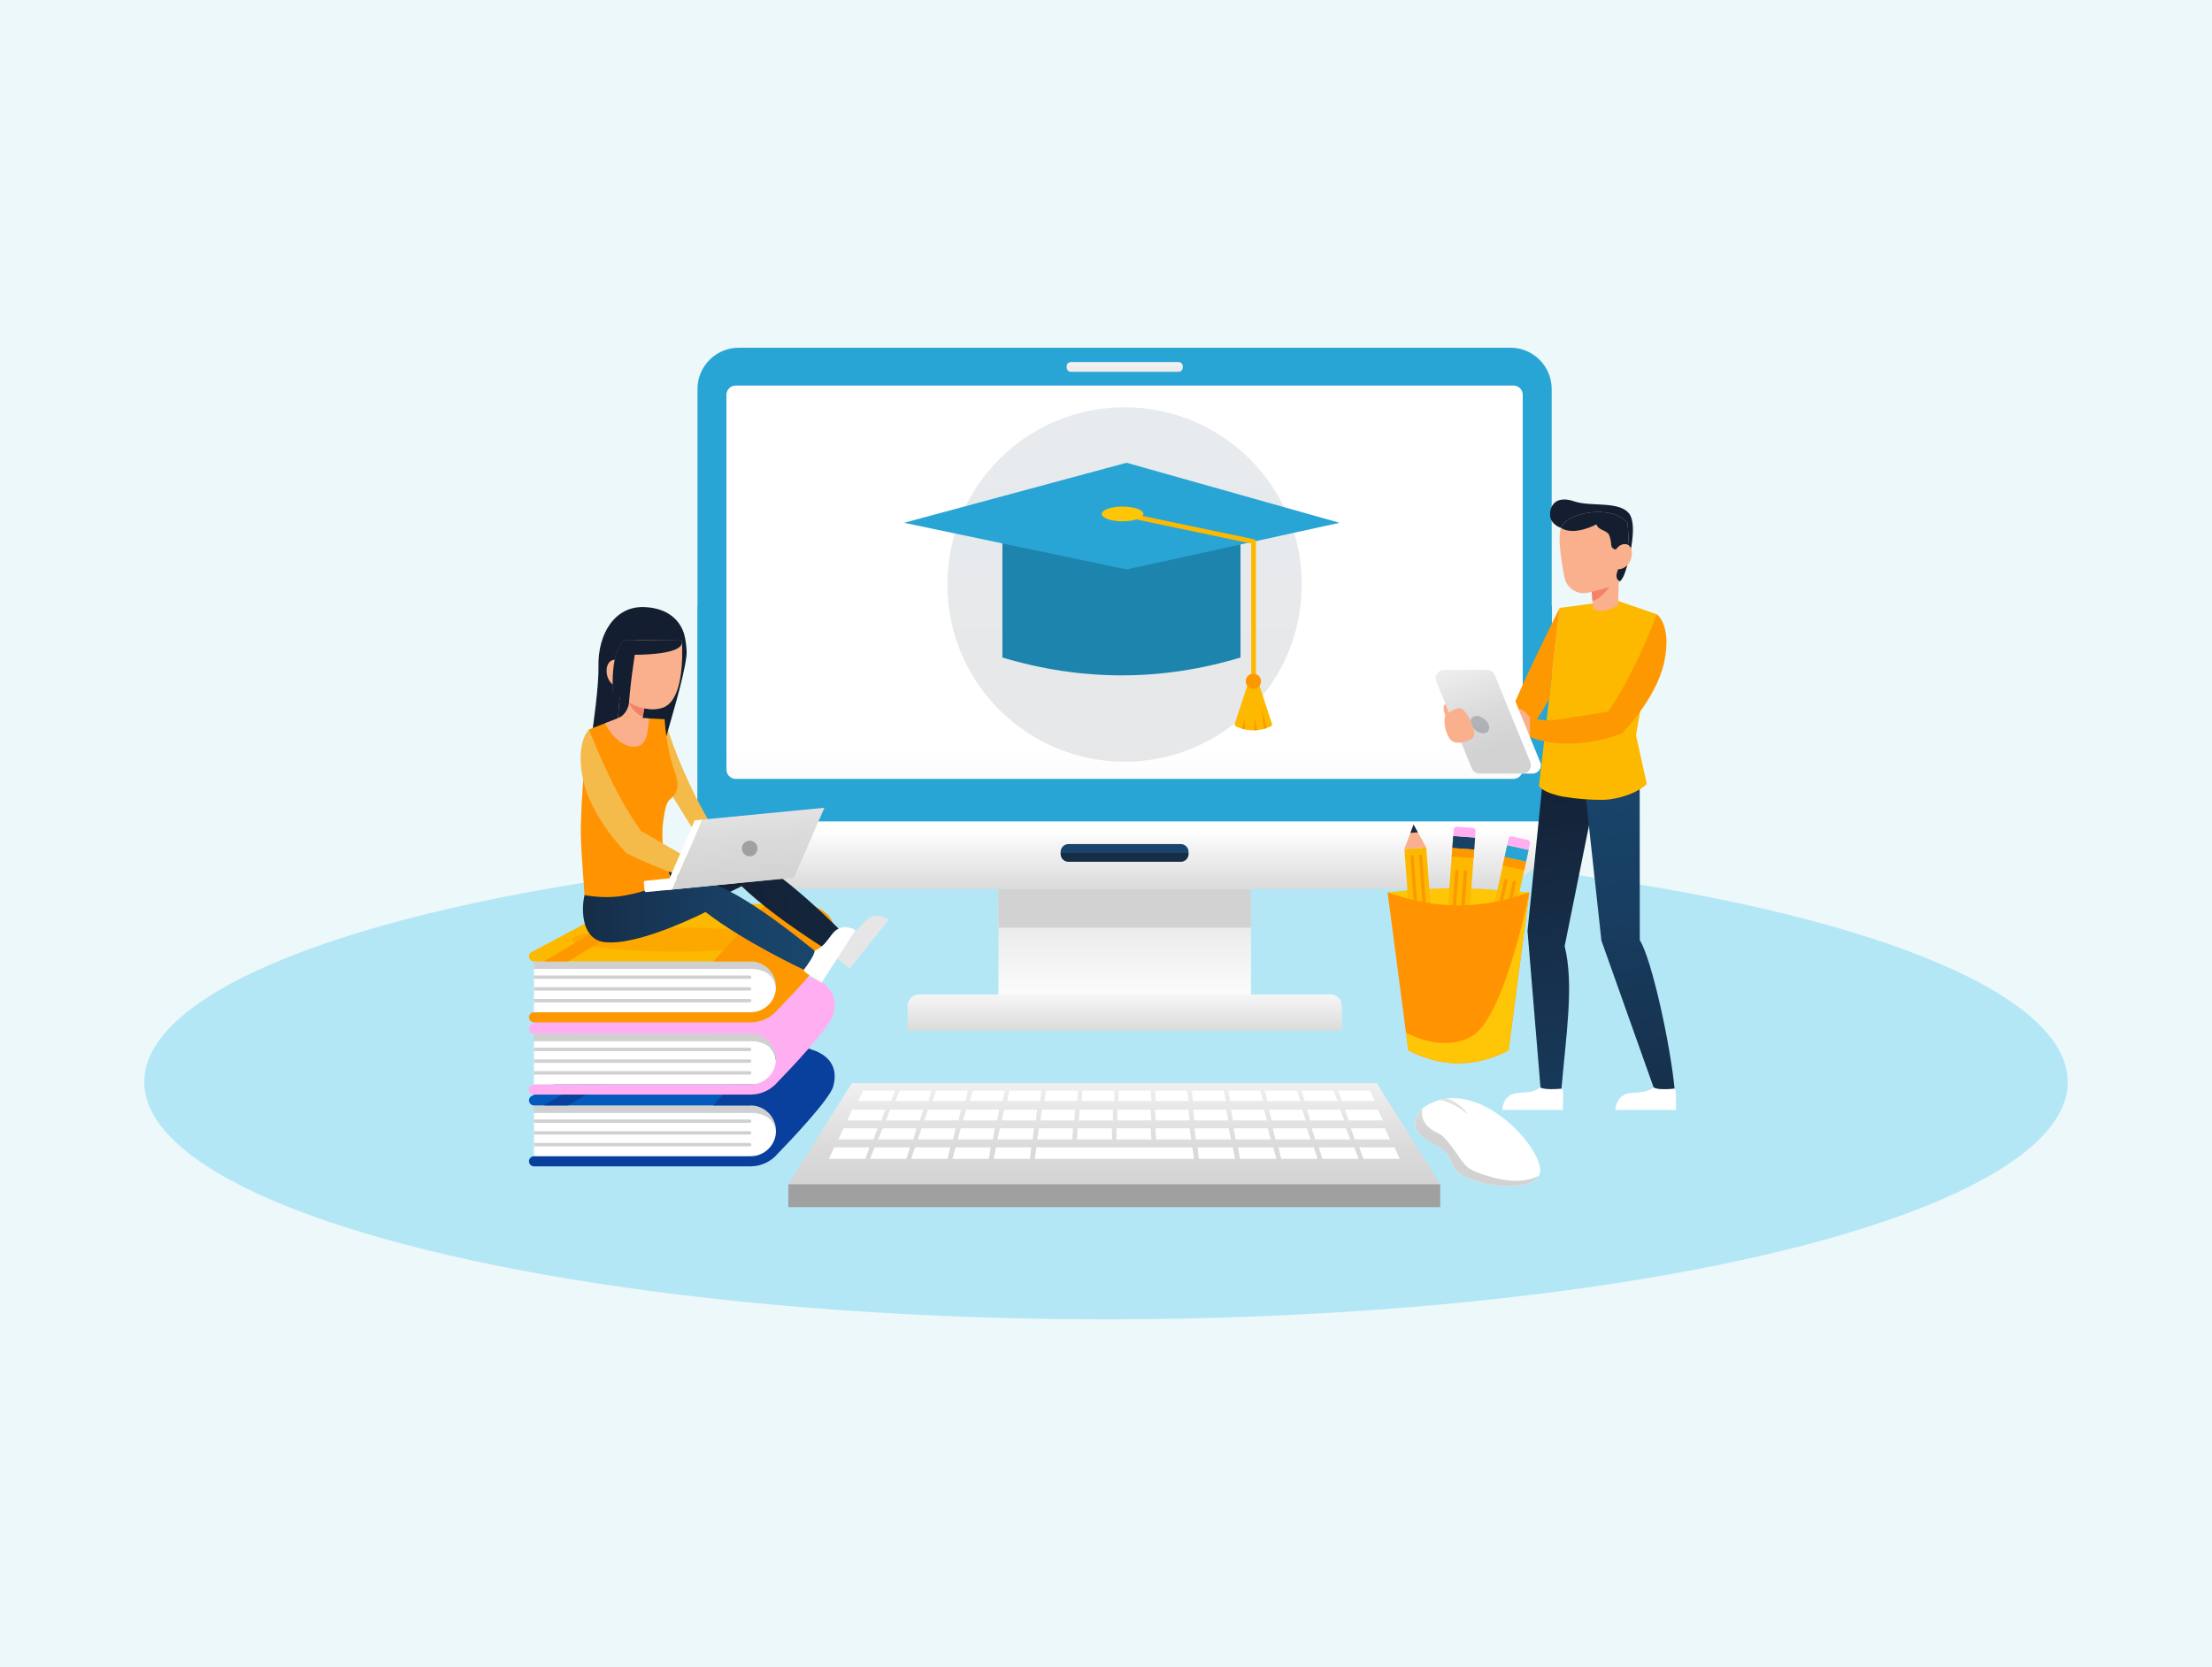 <svg width="276" height="208" viewBox="0 0 276 208" fill="none" xmlns="http://www.w3.org/2000/svg">
<g clip-path="url(#clip0_3206_27772)">
<rect width="276" height="208" fill="#EDF8FA"/>
<g filter="url(#filter0_f_3206_27772)">
<ellipse cx="138" cy="135" rx="120" ry="29.615" fill="#B4E7F6"/>
</g>
<path d="M193.611 48.541V102.502H87.028V48.541C87.028 45.692 89.337 43.385 92.184 43.385H188.455C191.303 43.385 193.611 45.692 193.611 48.541Z" fill="#29A5D5"/>
<path d="M147.056 46.392H133.617C133.326 46.392 133.09 46.156 133.09 45.864V45.705C133.09 45.414 133.326 45.177 133.617 45.177H147.056C147.347 45.177 147.583 45.413 147.583 45.705V45.864C147.583 46.156 147.347 46.392 147.056 46.392Z" fill="url(#paint0_linear_3206_27772)"/>
<path d="M193.628 75.606H87.045V102.502H193.628V75.606Z" fill="#29A5D5"/>
<path d="M189.998 49.268V96.021C189.998 96.662 189.479 97.183 188.836 97.183H91.802C91.559 97.183 91.334 97.108 91.148 96.98C90.843 96.77 90.642 96.42 90.642 96.021V49.268C90.642 48.627 91.161 48.107 91.802 48.107H188.836C189.241 48.107 189.598 48.312 189.805 48.626C189.928 48.81 189.998 49.03 189.998 49.268Z" fill="url(#paint1_linear_3206_27772)"/>
<path d="M89.711 108.653C89.848 108.782 89.99 108.905 90.136 109.025C89.99 108.907 89.848 108.782 89.711 108.653Z" fill="white"/>
<path d="M193.626 102.502C193.626 103.915 193.28 105.248 192.665 106.416C192.268 107.175 191.759 107.864 191.158 108.463C190.253 109.369 189.142 110.07 187.902 110.49C187.052 110.776 186.142 110.931 185.197 110.931H95.475C93.853 110.931 92.339 110.474 91.054 109.681C90.732 109.482 90.425 109.263 90.136 109.025C89.99 108.905 89.848 108.782 89.711 108.653C89.642 108.588 89.576 108.523 89.509 108.456C88.911 107.858 88.404 107.171 88.009 106.416C87.392 105.248 87.046 103.915 87.046 102.502H193.626Z" fill="url(#paint2_linear_3206_27772)"/>
<path d="M148.3 106.294V106.542C148.3 107.081 147.859 107.522 147.32 107.522H133.322C132.783 107.522 132.342 107.081 132.342 106.542V106.294C132.342 105.754 132.783 105.314 133.322 105.314H147.32C147.859 105.314 148.3 105.754 148.3 106.294Z" fill="url(#paint3_linear_3206_27772)"/>
<path d="M156.093 110.932H124.58V124.08H156.093V110.932Z" fill="url(#paint4_linear_3206_27772)"/>
<path d="M156.093 110.932H124.58V115.75H156.093V110.932Z" fill="url(#paint5_linear_3206_27772)"/>
<path d="M167.433 128.596H113.239V125.503C113.239 124.717 113.876 124.079 114.663 124.079H166.01C166.796 124.079 167.434 124.716 167.434 125.502V128.596H167.433Z" fill="url(#paint6_linear_3206_27772)"/>
<path opacity="0.5" d="M148.3 106.418V106.542C148.3 107.081 147.859 107.522 147.32 107.522H133.322C132.783 107.522 132.342 107.081 132.342 106.542V106.418H148.3Z" fill="#171721"/>
<path opacity="0.1" d="M140.319 95.036C152.531 95.036 162.431 85.137 162.431 72.925C162.431 60.712 152.531 50.813 140.319 50.813C128.107 50.813 118.208 60.712 118.208 72.925C118.208 85.137 128.107 95.036 140.319 95.036Z" fill="url(#paint7_linear_3206_27772)"/>
<path d="M125.071 66.945V82.041C134.994 85.002 144.898 85.013 154.784 82.041V66.945H125.071Z" fill="#1D85AD"/>
<path d="M140.564 71.044L112.796 65.23L140.564 57.738L167.142 65.23L140.564 71.044Z" fill="#29A5D5"/>
<path d="M156.412 85.087C156.25 85.087 156.117 84.955 156.117 84.792V67.817L139.867 64.415C139.708 64.381 139.606 64.225 139.639 64.066C139.672 63.906 139.829 63.804 139.988 63.837L156.473 67.289C156.61 67.317 156.707 67.438 156.707 67.578V84.792C156.707 84.955 156.575 85.087 156.412 85.087Z" fill="#FDB900"/>
<path d="M142.656 64.126C142.656 64.633 141.497 65.044 140.067 65.044C138.637 65.044 137.479 64.633 137.479 64.126C137.479 63.62 138.637 63.209 140.067 63.209C141.497 63.209 142.656 63.619 142.656 64.126Z" fill="#FFC507"/>
<path d="M158.581 90.619C158.406 90.7 158.231 90.772 158.056 90.833C157.936 90.876 157.816 90.914 157.696 90.946C157.412 91.026 157.129 91.079 156.845 91.106C156.725 91.118 156.604 91.125 156.484 91.128C156.111 91.135 155.737 91.099 155.365 91.018C155.236 90.99 155.108 90.958 154.981 90.919C154.718 90.841 154.456 90.74 154.193 90.619C154.08 90.567 154.022 90.438 154.062 90.319L155.775 85.095C155.969 84.504 156.804 84.504 156.998 85.095L158.713 90.319C158.752 90.438 158.694 90.567 158.581 90.619Z" fill="#FDB900"/>
<path d="M155.365 91.018C155.236 90.99 155.109 90.958 154.981 90.919L155.281 89.704L155.365 91.018Z" fill="#FD9801"/>
<path d="M158.056 90.833C157.936 90.876 157.816 90.914 157.696 90.946L157.395 88.286L158.056 90.833Z" fill="#FD9801"/>
<path d="M156.845 91.107C156.725 91.118 156.604 91.125 156.484 91.128L156.567 89.523L156.845 91.107Z" fill="#FD9801"/>
<path d="M156.387 85.951C156.912 85.951 157.337 85.526 157.337 85.001C157.337 84.476 156.912 84.05 156.387 84.05C155.862 84.05 155.437 84.476 155.437 85.001C155.437 85.526 155.862 85.951 156.387 85.951Z" fill="#FD9801"/>
<path d="M97.145 140.502C97.001 140.97 96.818 141.308 96.818 141.308C96.607 138.56 93.421 138.847 93.421 138.847H66.629V144.267H95.805L97.454 141.096L97.145 140.502Z" fill="white"/>
<path d="M96.818 141.308C96.818 141.308 97.002 140.969 97.145 140.502L95.805 137.926H66.629V138.847H93.421C93.421 138.847 96.607 138.56 96.818 141.308Z" fill="#D0D0D0"/>
<path d="M101.199 130.935L98.36 133.566L97.161 134.676L93.655 137.925H66.629C66.282 137.925 66.001 137.643 66.001 137.297C66.001 137.02 66.182 136.782 66.433 136.7L70.227 134.676L73.119 133.133L77.588 130.748H100.36C100.36 130.748 100.71 130.789 101.199 130.935Z" fill="#0459BC"/>
<path d="M82.691 130.748L70.882 137.925H67.848L79.973 130.748H82.691Z" fill="#093F9D"/>
<path d="M66.629 140.097H93.539C93.656 140.097 93.75 140.003 93.75 139.886C93.75 139.769 93.656 139.675 93.539 139.675H66.629V140.097Z" fill="#D0D0D0"/>
<path d="M66.629 141.563H93.539C93.656 141.563 93.75 141.468 93.75 141.352C93.75 141.235 93.656 141.14 93.539 141.14H66.629V141.563Z" fill="#D0D0D0"/>
<path d="M66.629 143.029H93.539C93.656 143.029 93.75 142.934 93.75 142.817C93.75 142.7 93.656 142.606 93.539 142.606H66.629V143.029Z" fill="#D0D0D0"/>
<path d="M101.286 130.961C100.862 130.812 100.36 130.748 100.36 130.748L98.591 130.755L98.589 130.777L95.544 130.762L92.676 133.904L88.986 137.926H93.654C95.403 137.926 96.825 139.348 96.825 141.097C96.825 142.845 95.403 144.267 93.655 144.268H66.629C66.283 144.268 66 144.551 66 144.897C66 145.242 66.283 145.526 66.629 145.526H93.654H93.725C93.747 145.526 93.768 145.524 93.79 145.522C95.093 145.483 96.256 144.878 97.042 143.945C98.567 142.372 103.532 137.159 103.971 135.542C104.789 132.527 102.607 131.374 101.286 130.961Z" fill="#093F9D"/>
<path d="M97.145 131.55C97.001 132.018 96.818 132.356 96.818 132.356C96.607 129.608 93.421 129.895 93.421 129.895H66.629V135.315H95.805L97.454 132.144L97.145 131.55Z" fill="white"/>
<path d="M96.818 132.356C96.818 132.356 97.002 132.017 97.145 131.55L95.805 128.974H66.629V129.895H93.421C93.421 129.895 96.607 129.608 96.818 132.356Z" fill="#D0D0D0"/>
<path d="M101.199 121.983L98.36 124.614L97.161 125.724L93.655 128.973H66.629C66.282 128.973 66.001 128.691 66.001 128.345C66.001 128.068 66.182 127.83 66.433 127.748L70.227 125.724L73.119 124.181L77.588 121.796H100.36C100.36 121.796 100.71 121.837 101.199 121.983Z" fill="#FFAFF1"/>
<path d="M82.691 121.796L70.882 128.973H67.848L79.973 121.796H82.691Z" fill="#FFAFF1"/>
<path d="M66.629 131.145H93.539C93.656 131.145 93.75 131.051 93.75 130.934C93.75 130.817 93.656 130.723 93.539 130.723H66.629V131.145Z" fill="#D0D0D0"/>
<path d="M66.629 132.611H93.539C93.656 132.611 93.75 132.516 93.75 132.4C93.75 132.283 93.656 132.188 93.539 132.188H66.629V132.611Z" fill="#D0D0D0"/>
<path d="M66.629 134.077H93.539C93.656 134.077 93.75 133.982 93.75 133.865C93.75 133.748 93.656 133.654 93.539 133.654H66.629V134.077Z" fill="#D0D0D0"/>
<path d="M101.286 122.009C100.862 121.86 100.36 121.796 100.36 121.796L98.591 121.803L98.589 121.825L95.544 121.81L92.676 124.953L88.986 128.974H93.654C95.403 128.974 96.825 130.397 96.825 132.145C96.825 133.894 95.403 135.316 93.655 135.316H66.629C66.283 135.316 66 135.599 66 135.945C66 136.291 66.283 136.574 66.629 136.574H93.654H93.725C93.747 136.574 93.768 136.573 93.79 136.57C95.093 136.531 96.256 135.926 97.042 134.994C98.567 133.421 103.532 128.208 103.971 126.591C104.789 123.575 102.607 122.423 101.286 122.009Z" fill="#FFAFF1"/>
<path d="M97.145 122.539C97.001 123.006 96.818 123.345 96.818 123.345C96.607 120.598 93.421 120.884 93.421 120.884H66.629V126.304H95.805L97.454 123.134L97.145 122.539Z" fill="white"/>
<path d="M96.818 123.345C96.818 123.345 97.002 123.006 97.145 122.539L95.805 119.963H66.629V120.884H93.421C93.421 120.884 96.607 120.597 96.818 123.345Z" fill="#D0D0D0"/>
<path d="M101.199 112.972L98.36 115.602L97.161 116.713L93.655 119.962H66.629C66.282 119.962 66.001 119.68 66.001 119.334C66.001 119.057 66.182 118.819 66.433 118.737L70.227 116.713L73.119 115.169L77.588 112.785H100.36C100.36 112.785 100.71 112.826 101.199 112.972Z" fill="#FDB900"/>
<path d="M82.691 112.785L70.882 119.962H67.848L79.973 112.785H82.691Z" fill="#FD9801"/>
<path d="M66.629 122.135H93.539C93.656 122.135 93.75 122.04 93.75 121.923C93.75 121.806 93.656 121.712 93.539 121.712H66.629V122.135Z" fill="#D0D0D0"/>
<path d="M66.629 123.6H93.539C93.656 123.6 93.75 123.505 93.75 123.389C93.75 123.272 93.656 123.177 93.539 123.177H66.629V123.6Z" fill="#D0D0D0"/>
<path d="M66.629 125.066H93.539C93.656 125.066 93.75 124.971 93.75 124.854C93.75 124.737 93.656 124.642 93.539 124.642H66.629V125.066Z" fill="#D0D0D0"/>
<path d="M101.286 112.998C100.862 112.848 100.36 112.785 100.36 112.785L98.591 112.792L98.589 112.813L95.544 112.799L92.676 115.941L88.986 119.963H93.654C95.403 119.963 96.825 121.385 96.825 123.134C96.825 124.882 95.403 126.304 93.655 126.304H66.629C66.283 126.304 66 126.587 66 126.933C66 127.279 66.283 127.562 66.629 127.562H93.654H93.725C93.747 127.562 93.768 127.561 93.79 127.559C95.093 127.519 96.256 126.915 97.042 125.982C98.567 124.409 103.532 119.196 103.971 117.579C104.789 114.564 102.607 113.411 101.286 112.998Z" fill="#FD9801"/>
<path d="M173.136 111.33C173.136 111.33 177.82 110.814 181.407 110.814C184.994 110.814 190.819 111.33 190.819 111.33C190.819 111.33 187.02 113.246 181.977 113.246C176.935 113.246 173.136 111.33 173.136 111.33Z" fill="#FFC507"/>
<path d="M177.965 105.734L175.232 105.936L176.756 126.538L179.489 126.336L177.965 105.734Z" fill="#FDB900"/>
<path d="M177.959 105.736L175.226 105.938L175.982 103.922L176.374 102.879L176.915 103.853L177.959 105.736Z" fill="#FAB08D"/>
<path d="M179.482 126.337L176.75 126.539L176.639 125.043L179.372 124.84L179.482 126.337Z" fill="url(#paint8_linear_3206_27772)"/>
<path d="M179.183 127.559L177.226 127.704C177.012 127.719 176.825 127.559 176.81 127.345L176.75 126.539L179.483 126.337L179.542 127.143C179.558 127.357 179.397 127.543 179.183 127.559Z" fill="#FFAFF1"/>
<path d="M176.915 103.853L175.982 103.922L176.374 102.879L176.915 103.853Z" fill="url(#paint9_linear_3206_27772)"/>
<path d="M179.3 123.764L176.567 123.967L176.647 125.04L179.379 124.838L179.3 123.764Z" fill="#FD9801"/>
<path d="M175.981 106.902L177.109 122.159C177.118 122.274 177.218 122.36 177.333 122.352C177.448 122.343 177.535 122.243 177.526 122.128L176.398 106.871C176.39 106.756 176.289 106.67 176.174 106.678C176.059 106.686 175.972 106.787 175.981 106.902Z" fill="#FD9801"/>
<path d="M177.049 106.822L178.178 122.079C178.186 122.194 178.286 122.281 178.402 122.272C178.517 122.264 178.604 122.163 178.595 122.048L177.467 106.791C177.458 106.676 177.358 106.59 177.242 106.598C177.127 106.607 177.041 106.707 177.049 106.822Z" fill="#FD9801"/>
<path d="M179.813 124.915L182.546 125.114L184.046 104.51L181.313 104.311L179.813 124.915Z" fill="#FDB900"/>
<path d="M179.82 124.916L182.554 125.115L181.511 126.999L180.971 127.974L180.578 126.931L179.82 124.916Z" fill="#FAB08D"/>
<path d="M181.321 104.313L184.054 104.512L183.945 106.009L181.212 105.81L181.321 104.313Z" fill="url(#paint10_linear_3206_27772)"/>
<path d="M181.795 103.148L183.753 103.291C183.967 103.306 184.128 103.492 184.112 103.706L184.054 104.512L181.321 104.313L181.379 103.507C181.395 103.293 181.581 103.132 181.795 103.148Z" fill="#FFAFF1"/>
<path d="M180.579 126.931L181.512 126.999L180.972 127.974L180.579 126.931Z" fill="#29A5D5"/>
<path d="M181.214 105.804L181.136 106.877L183.869 107.076L183.947 106.003L181.214 105.804Z" fill="#FD9801"/>
<path d="M181.948 124.051L183.059 108.793C183.067 108.678 182.981 108.577 182.865 108.569C182.75 108.561 182.65 108.647 182.641 108.763L181.53 124.02C181.522 124.136 181.609 124.236 181.724 124.244C181.839 124.253 181.94 124.166 181.948 124.051Z" fill="#FD9801"/>
<path d="M180.879 123.974L181.99 108.716C181.998 108.601 181.911 108.5 181.796 108.492C181.681 108.484 181.58 108.57 181.572 108.686L180.461 123.943C180.453 124.059 180.539 124.159 180.655 124.168C180.77 124.176 180.871 124.089 180.879 123.974Z" fill="#FD9801"/>
<path d="M183.655 125.642L186.332 126.226L190.736 106.043L188.059 105.459L183.655 125.642Z" fill="#FDB900"/>
<path d="M183.65 125.643L186.328 126.228L185.029 127.945L184.357 128.833L184.116 127.745L183.65 125.643Z" fill="#FAB08D"/>
<path d="M188.054 105.46L190.731 106.044L190.411 107.511L187.734 106.927L188.054 105.46Z" fill="#29A5D5"/>
<path d="M188.689 104.374L190.607 104.793C190.817 104.839 190.949 105.046 190.904 105.256L190.731 106.045L188.054 105.461L188.226 104.672C188.272 104.462 188.479 104.329 188.689 104.374Z" fill="#FFAFF1"/>
<path d="M184.116 127.745L185.029 127.945L184.357 128.833L184.116 127.745Z" fill="#29A5D5"/>
<path d="M187.737 106.932L187.507 107.983L190.184 108.568L190.414 107.516L187.737 106.932Z" fill="#FD9801"/>
<path d="M185.879 125.088L189.14 110.142C189.165 110.029 189.093 109.917 188.98 109.892C188.867 109.868 188.756 109.939 188.731 110.052L185.47 124.999C185.446 125.112 185.517 125.223 185.63 125.248C185.743 125.273 185.854 125.201 185.879 125.088Z" fill="#FD9801"/>
<path d="M184.832 124.86L188.093 109.914C188.117 109.801 188.046 109.689 187.933 109.665C187.82 109.64 187.708 109.712 187.684 109.825L184.422 124.771C184.398 124.884 184.469 124.996 184.582 125.02C184.696 125.045 184.807 124.973 184.832 124.86Z" fill="#FD9801"/>
<path d="M190.819 111.329C190.819 111.329 190.819 111.33 190.818 111.333L188.233 131.061C184.062 133.205 179.892 133.205 175.721 131.061L175.429 128.835V128.834L173.135 111.33C179.03 113.512 184.924 113.512 190.819 111.329Z" fill="#FF9301"/>
<path d="M190.818 111.333L188.233 131.061C184.062 133.205 179.892 133.205 175.721 131.061L175.43 128.835V128.834C175.43 128.834 179.916 131.44 183.65 129.286C187.731 126.931 190.768 111.577 190.818 111.333Z" fill="#FFC507"/>
<path d="M194.816 135.987H192.237L190.595 116.157L192.44 97.968L199.41 97.315L195.23 118.049C196.411 122.841 195.424 128.972 194.816 135.987Z" fill="url(#paint11_linear_3206_27772)"/>
<path d="M194.891 135.832C194.891 135.832 195.046 136.049 195.046 136.497C195.046 136.945 195.002 138.491 195.002 138.491H187.453C187.453 138.491 187.426 137.316 188.382 136.688C189.338 136.06 190.808 136.675 192.212 135.689C192.212 135.689 192.588 136.032 194.891 135.832Z" fill="white"/>
<path d="M208.941 135.837C208.442 130.462 206.099 119.646 204.604 117.313L204.59 97.033L197.778 98.648L199.814 117.356L206.33 135.689C207.106 136.124 208.009 136.041 208.941 135.837Z" fill="url(#paint12_linear_3206_27772)"/>
<path d="M208.941 135.837C208.941 135.837 209.113 136.066 209.113 136.514C209.113 136.962 209.113 138.491 209.113 138.491H201.571C201.571 138.491 201.543 137.315 202.5 136.688C203.456 136.06 204.925 136.675 206.33 135.689C206.33 135.689 206.638 136.038 208.941 135.837Z" fill="white"/>
<path d="M192.021 98.054C192.349 98.609 193.471 99.034 194.436 99.27C194.502 99.287 194.568 99.302 194.632 99.317C194.8 99.355 194.961 99.386 195.109 99.411C196.693 99.679 198.287 99.799 199.89 99.799C200.187 99.799 200.502 99.779 200.826 99.739C200.891 99.731 200.957 99.722 201.022 99.713C202.691 99.471 204.547 98.748 205.478 97.819L204.133 91.744L206.745 76.65L203.282 75.457L203.096 75.392L202.318 75.125L201.701 74.912L198.034 75.396L197.438 75.474L197.227 75.502L194.604 75.848L192.021 98.054Z" fill="#FDB900"/>
<path d="M194.762 65.864C194.762 65.864 193.325 65.421 193.407 64.075C193.49 62.729 194.451 61.878 196.456 62.564C198.461 63.251 202.029 62.479 203.269 64.075C204.508 65.671 202.948 70.821 202.948 70.821L194.762 65.864Z" fill="#131E30"/>
<path d="M198.53 72.914L198.699 74.983L198.777 75.931C199.993 76.782 201.902 75.517 201.902 75.517L201.987 72.267C201.426 71.909 200.053 72.43 199.204 72.689C198.804 72.811 198.53 72.914 198.53 72.914Z" fill="#FAB08D"/>
<path d="M198.53 72.913L198.699 74.982C200.092 74.622 201.216 72.65 201.216 72.65L199.204 72.689C198.804 72.811 198.53 72.913 198.53 72.913Z" fill="#F28368"/>
<path d="M194.604 67.653C194.607 67.724 194.61 67.795 194.614 67.868C194.686 69.17 194.949 70.746 195.201 72.028C195.469 73.388 196.808 74.259 198.16 73.952C199.181 73.72 200.351 73.416 201.305 73.067C201.624 72.95 201.909 72.763 202.14 72.524C202.317 72.343 202.463 72.13 202.568 71.896C202.802 71.38 202.963 70.834 203.075 70.275C203.165 69.822 203.222 69.361 203.256 68.897C203.259 68.869 203.263 68.841 203.269 68.814C203.262 68.563 203.254 68.313 203.244 68.068V68.067C203.184 66.56 203.076 65.258 203.076 65.258C201.049 62.864 195.593 63.952 194.802 65.759C194.788 65.792 194.775 65.828 194.762 65.864C194.615 66.282 194.574 66.916 194.604 67.653Z" fill="#FAB08D"/>
<path d="M202.14 72.524C202.317 72.343 202.463 72.131 202.568 71.896C202.802 71.38 202.963 70.834 203.075 70.275C202.86 70.24 202.577 70.26 202.228 70.421C202.228 70.421 201.099 72.132 202.14 72.524Z" fill="#131E30"/>
<path d="M194.762 65.864H194.762C196.431 66.937 199.204 65.419 199.204 65.419C199.386 66.169 200.484 66.125 200.778 66.758C200.941 67.108 201.012 67.625 201.044 68.017C201.069 68.327 201.331 68.563 201.642 68.555C202.354 67.519 203.244 68.068 203.244 68.068V68.067C203.184 66.56 203.076 65.258 203.076 65.258C201.049 62.864 195.593 63.952 194.803 65.759C194.788 65.792 194.775 65.827 194.762 65.864Z" fill="#131E30"/>
<path d="M201.642 68.555C201.642 68.555 202.494 67.469 203.244 68.067C204.07 68.727 203.506 71.044 201.86 71.033L201.642 68.555Z" fill="#FAB08D"/>
<path d="M194.605 75.848C194.605 75.848 189.629 85.806 188.576 88.787C188.576 88.787 183.053 88.927 180.725 88.787L181.349 91.519C181.349 91.519 187.086 92.122 188.936 92.261C190.628 92.388 193.288 87.177 193.288 87.177L194.605 75.848Z" fill="#FD9801"/>
<path d="M190.9 91.968C196.406 94.05 202.387 91.496 202.387 91.496C202.387 91.496 206.645 87.238 207.643 82.631C208.641 78.023 206.745 76.649 206.745 76.649C203.372 85.293 200.622 88.787 200.622 88.787C200.622 88.787 195.993 89.567 193.8 89.866C192.607 90.029 190.9 89.492 190.9 89.492C190.682 90.739 190.9 91.968 190.9 91.968Z" fill="#FD9801"/>
<path d="M190.9 89.492C190.9 89.492 190.051 88.463 189.634 88.463C189.217 88.463 188.967 88.978 188.967 88.978C188.967 88.978 187.845 88.588 187.346 89.118C186.847 89.648 186.653 93.098 190.9 91.968V89.492Z" fill="#FAB08D"/>
<path d="M179.203 85.002L183.642 95.878C183.8 96.265 184.177 96.517 184.593 96.517H191.228C191.958 96.517 192.456 95.778 192.179 95.102L187.741 84.227C187.584 83.84 187.207 83.588 186.791 83.588H180.156C179.426 83.588 178.928 84.327 179.203 85.002Z" fill="white"/>
<path d="M179.203 85.002L183.642 95.878C183.8 96.265 184.177 96.517 184.593 96.517H189.992C190.722 96.517 191.22 95.778 190.943 95.102L186.505 84.227C186.348 83.84 185.971 83.588 185.554 83.588H180.156C179.426 83.588 178.928 84.327 179.203 85.002Z" fill="url(#paint13_linear_3206_27772)"/>
<path opacity="0.2" d="M183.572 90.414C183.801 91.011 184.471 91.495 185.068 91.495C185.666 91.495 185.964 91.011 185.735 90.414C185.506 89.817 184.836 89.332 184.238 89.332C183.641 89.332 183.343 89.817 183.572 90.414Z" fill="#011B2E"/>
<path d="M180.333 89.255C180.333 89.255 179.835 88.142 180.363 87.844L180.812 88.944C180.812 88.944 181.788 88.063 182.466 88.492C183.143 88.922 184.235 91.265 183.893 91.893C183.552 92.522 181.659 93.075 180.984 92.292C180.31 91.508 180.083 89.97 180.333 89.255Z" fill="#FAB08D"/>
<path d="M192.141 146.357H192.138C192.113 146.482 192.069 146.597 192.008 146.697C192.008 146.697 192.008 146.699 192.005 146.699C190.469 149.186 182.271 147.765 181.359 145.567C181.28 145.375 181.2 145.199 181.127 145.035C179.989 142.591 179.266 143.272 177.269 141.615C177.183 141.544 177.103 141.469 177.037 141.393C177.029 141.383 177.019 141.375 177.011 141.365C175.887 140.084 177.27 138.451 177.27 138.451C177.354 138.384 177.438 138.321 177.523 138.259C177.523 138.256 177.523 138.256 177.523 138.256C178.19 137.773 178.883 137.446 179.588 137.249C179.91 137.157 180.238 137.096 180.565 137.06C186.41 136.396 192.678 143.829 192.141 146.357Z" fill="white"/>
<path d="M192.005 146.699C190.469 149.186 182.271 147.765 181.359 145.567C181.28 145.375 181.2 145.199 181.127 145.035C179.981 142.602 179.204 143.341 177.269 141.615C177.185 141.541 177.109 141.467 177.037 141.393C177.029 141.383 177.019 141.375 177.011 141.365C175.887 140.084 177.27 138.451 177.27 138.451C177.354 138.384 177.438 138.321 177.523 138.259C177.359 138.732 177.203 139.8 178.499 140.838C178.803 141.084 179.151 141.265 179.509 141.423C179.793 141.546 180.363 141.978 181.38 143.397C183.008 145.664 182.786 145.953 186.398 146.942C189.927 147.911 191.918 146.75 192.005 146.699Z" fill="url(#paint14_linear_3206_27772)"/>
<path d="M183.169 139.049C181.078 137.314 179.588 137.249 179.588 137.249C179.91 137.157 180.237 137.096 180.564 137.06C182.232 137.624 183.149 138.98 183.169 139.049Z" fill="url(#paint15_linear_3206_27772)"/>
<path d="M98.363 147.76H179.703L171.782 135.151H106.284L98.363 147.76Z" fill="url(#paint16_linear_3206_27772)"/>
<path d="M98.363 150.615H179.703V147.76H98.363V150.615Z" fill="#A0A0A0"/>
<path d="M167.436 137.377H171.547L170.944 136.085H166.964L167.436 137.377Z" fill="white"/>
<path d="M166.904 137.377L166.384 136.085H162.404L162.793 137.377H166.904Z" fill="white"/>
<path d="M162.261 137.377L161.824 136.085H157.844L158.15 137.377H162.261Z" fill="white"/>
<path d="M157.603 137.377L157.249 136.085H153.269L153.493 137.377H157.603Z" fill="white"/>
<path d="M152.956 137.377L152.684 136.085H148.704L148.845 137.377H152.956Z" fill="white"/>
<path d="M148.308 137.377L148.119 136.085H144.139L144.197 137.377H148.308Z" fill="white"/>
<path d="M143.672 137.377L143.566 136.085H139.586L139.562 137.377H143.672Z" fill="white"/>
<path d="M139.066 137.377L139.041 136.085H135.062L134.955 137.377H139.066Z" fill="white"/>
<path d="M134.43 137.377L134.489 136.085H130.509L130.319 137.377H134.43Z" fill="white"/>
<path d="M129.783 137.377L129.924 136.085H125.944L125.672 137.377H129.783Z" fill="white"/>
<path d="M125.135 137.377L125.358 136.085H121.378L121.024 137.377H125.135Z" fill="white"/>
<path d="M120.477 137.377L120.783 136.085H116.804L116.366 137.377H120.477Z" fill="white"/>
<path d="M115.834 137.377L116.223 136.085H112.244L111.724 137.377H115.834Z" fill="white"/>
<path d="M111.191 137.377H107.081L107.683 136.085H111.663L111.191 137.377Z" fill="white"/>
<path d="M168.289 139.793H172.551L171.927 138.453H167.8L168.289 139.793Z" fill="white"/>
<path d="M167.738 139.793L167.199 138.453H163.073L163.476 139.793H167.738Z" fill="white"/>
<path d="M162.924 139.793L162.471 138.453H158.345L158.663 139.793H162.924Z" fill="white"/>
<path d="M158.095 139.793L157.728 138.453H153.602L153.834 139.793H158.095Z" fill="white"/>
<path d="M153.276 139.793L152.994 138.453H148.868L149.015 139.793H153.276Z" fill="white"/>
<path d="M148.458 139.793L148.262 138.453H144.136L144.197 139.793H148.458Z" fill="white"/>
<path d="M143.652 139.793L143.541 138.453H139.415L139.39 139.793H143.652Z" fill="white"/>
<path d="M138.876 139.793L138.851 138.453H134.725L134.614 139.793H138.876Z" fill="white"/>
<path d="M134.07 139.793L134.131 138.453H130.005L129.809 139.793H134.07Z" fill="white"/>
<path d="M129.251 139.793L129.398 138.453H125.272L124.99 139.793H129.251Z" fill="white"/>
<path d="M124.433 139.793L124.665 138.453H120.539L120.171 139.793H124.433Z" fill="white"/>
<path d="M119.604 139.793L119.922 138.453H115.795L115.342 139.793H119.604Z" fill="white"/>
<path d="M114.79 139.793L115.194 138.453H111.067L110.529 139.793H114.79Z" fill="white"/>
<path d="M109.977 139.793H105.715L106.34 138.453H110.466L109.977 139.793Z" fill="white"/>
<path d="M169.055 142.165H173.444L172.801 140.785H168.551L169.055 142.165Z" fill="white"/>
<path d="M168.486 142.165L167.932 140.785H163.682L164.097 142.165H168.486Z" fill="white"/>
<path d="M163.529 142.165L163.062 140.785H158.812L159.139 142.165H163.529Z" fill="white"/>
<path d="M158.555 142.165L158.176 140.785H153.926L154.166 142.165H158.555Z" fill="white"/>
<path d="M153.592 142.165L153.302 140.785H149.052L149.203 142.165H153.592Z" fill="white"/>
<path d="M148.629 142.165L148.427 140.785H144.177L144.239 142.165H148.629Z" fill="white"/>
<path d="M143.679 142.165L143.565 140.785H139.315L139.29 142.165H143.679Z" fill="white"/>
<path d="M138.76 142.165L138.734 140.785H134.484L134.37 142.165H138.76Z" fill="white"/>
<path d="M133.81 142.165L133.872 140.785H129.622L129.42 142.165H133.81Z" fill="white"/>
<path d="M128.846 142.165L128.997 140.785H124.747L124.457 142.165H128.846Z" fill="white"/>
<path d="M123.884 142.165L124.122 140.785H119.873L119.494 142.165H123.884Z" fill="white"/>
<path d="M118.91 142.165L119.237 140.785H114.987L114.521 142.165H118.91Z" fill="white"/>
<path d="M113.952 142.165L114.368 140.785H110.118L109.563 142.165H113.952Z" fill="white"/>
<path d="M108.994 142.165H104.605L105.248 140.785H109.498L108.994 142.165Z" fill="white"/>
<path d="M170.12 144.586H174.662L173.996 143.158H169.598L170.12 144.586Z" fill="white"/>
<path d="M169.531 144.586L168.957 143.158H164.559L164.989 144.586H169.531Z" fill="white"/>
<path d="M164.401 144.586L163.918 143.158H159.521L159.859 144.586H164.401Z" fill="white"/>
<path d="M159.254 144.586L158.863 143.158H154.465L154.712 144.586H159.254Z" fill="white"/>
<path d="M154.119 144.586L153.818 143.158H149.42L149.577 144.586H154.119Z" fill="white"/>
<path d="M129.315 143.158H133.713H134.346H138.744H139.345H143.743H148.774L148.983 144.586H143.861H139.319H138.77H134.229H133.648H129.106L129.315 143.158Z" fill="white"/>
<path d="M128.512 144.586L128.668 143.158H124.271L123.97 144.586H128.512Z" fill="white"/>
<path d="M123.377 144.586L123.624 143.158H119.227L118.835 144.586H123.377Z" fill="white"/>
<path d="M118.23 144.586L118.569 143.158H114.171L113.688 144.586H118.23Z" fill="white"/>
<path d="M113.1 144.586L113.53 143.158H109.132L108.558 144.586H113.1Z" fill="white"/>
<path d="M107.97 144.586H103.428L104.094 143.158H108.491L107.97 144.586Z" fill="white"/>
<path opacity="0.5" d="M97.53 117.23C97.53 118.062 91.673 118.737 84.446 118.737C77.22 118.737 71.362 118.062 71.362 117.23C71.362 116.397 77.22 115.722 84.446 115.722C91.673 115.722 97.53 116.397 97.53 117.23Z" fill="#FD9801"/>
<path d="M91.61 107.259C85.437 98.959 82.935 89.739 82.935 89.739L82.943 97.752C82.943 97.752 88.21 106.572 90.043 108.537C90.774 108.537 91.61 108.208 91.61 107.259Z" fill="#F4BB4A"/>
<path d="M80.471 109.871C80.471 109.871 89.121 106.022 93.048 106.975C96.975 107.927 105.641 116.876 105.641 116.876C105.751 117.857 105.111 118.536 104.037 119.039C104.037 119.039 96.909 114.774 92.531 110.57C92.531 110.57 85.022 114.646 80.885 113.343C80.485 113.217 79.416 110.998 80.471 109.871Z" fill="url(#paint17_linear_3206_27772)"/>
<path d="M103.958 119.025C103.958 119.025 104.032 119.29 104.392 119.579C104.752 119.868 106.023 120.829 106.023 120.829L110.889 114.761C110.889 114.761 109.962 113.981 108.842 114.345C107.721 114.709 107.268 116.287 105.57 116.78C105.57 116.78 105.603 117.304 103.958 119.025Z" fill="#E6E6E6"/>
<path d="M73.827 91.85C76.725 92.715 79.224 93.215 82.997 92.43C83.467 90.564 85.369 84.577 85.66 81.75C85.729 81.074 85.547 79.712 85.351 79.077C84.887 77.57 83.517 75.86 80.369 75.746C76.656 75.612 74.582 79.162 74.675 83.146C74.73 85.497 74.031 90.439 73.827 91.85Z" fill="#131E30"/>
<path d="M80.551 87.475L80.387 88.393L80.203 89.432L80.044 90.329C79.516 90.628 78.903 90.549 78.374 90.36C77.663 90.106 77.102 89.654 77.102 89.654L77.108 89.581L77.136 89.241L77.322 86.95L77.36 86.469C77.647 86.323 78.098 86.429 78.574 86.611C79.043 86.788 79.538 87.041 79.927 87.201C80.297 87.354 80.551 87.475 80.551 87.475Z" fill="#FAB08D"/>
<path d="M80.55 87.476L80.203 89.432C78.907 88.964 78.014 86.984 78.014 86.984L79.927 87.201C80.297 87.354 80.55 87.476 80.55 87.476Z" fill="#F28368"/>
<path d="M82.646 88.319C81.884 88.559 81.112 88.546 80.387 88.394C79.695 88.249 79.045 87.979 78.479 87.677C78.033 87.438 77.639 87.18 77.321 86.95C77.064 86.764 76.854 86.596 76.708 86.472C76.549 86.337 76.462 86.252 76.462 86.252C76.462 86.252 76.43 85.759 76.44 85.045C76.451 84.285 76.506 83.273 76.692 82.338C76.917 81.218 77.328 80.206 78.075 79.861L79.295 79.872L85.074 79.925C85.074 79.925 85.081 80.013 85.09 80.169C85.11 80.509 85.136 81.18 85.116 81.997C85.115 82.059 85.113 82.12 85.111 82.184C85.037 84.457 84.584 87.712 82.646 88.319Z" fill="#FAB08D"/>
<path d="M77.118 87.433C76.959 87.297 76.462 86.253 76.462 86.253C76.462 86.253 76.43 85.76 76.441 85.045L76.96 85.336C76.96 85.336 77.676 87.019 77.118 87.433Z" fill="#131E30"/>
<path d="M77.66 83.046C77.66 83.046 76.951 81.872 76.143 82.518C75.253 83.229 75.652 85.731 77.428 85.717L77.66 83.046Z" fill="#FAB08D"/>
<path d="M85.09 80.169C85.072 80.915 83.764 81.662 78.989 81.705C78.989 81.705 78.987 83.906 78.047 83.705C77.823 83.658 77.603 82.398 76.692 82.338C76.916 81.218 77.328 80.206 78.075 79.861L85.074 79.926C85.074 79.926 85.081 80.013 85.09 80.169Z" fill="#131E30"/>
<path d="M79.451 80.125C79.451 80.125 78.887 83.417 78.574 86.611C78.539 86.968 78.507 87.326 78.48 87.677C78.417 88.486 77.807 89.407 77.108 89.581L77.322 86.95C77.064 86.764 76.855 86.595 76.708 86.471C76.549 86.336 76.462 86.252 76.462 86.252C76.462 86.252 76.431 85.76 76.44 85.044C76.45 84.284 76.505 83.273 76.692 82.338C76.916 81.218 77.328 80.206 78.075 79.861L79.295 79.872C79.428 79.993 79.451 80.125 79.451 80.125Z" fill="#131E30"/>
<path d="M73.373 110.535C73.373 110.535 84.174 109.618 88.179 110.16C92.183 110.702 101.727 118.707 101.727 118.707C101.938 119.672 101.372 120.413 100.356 121.024C100.356 121.024 92.826 117.519 88.036 113.79C88.036 113.79 79.757 118.045 75.447 117.553C72.057 117.167 72.466 111.948 73.373 110.535Z" fill="url(#paint18_linear_3206_27772)"/>
<path d="M100.275 121.019C100.275 121.019 100.376 121.274 100.765 121.525C101.153 121.775 102.516 122.6 102.516 122.6L106.729 116.062C106.729 116.062 105.726 115.382 104.649 115.86C103.572 116.338 103.284 117.953 101.646 118.62C101.646 118.62 101.734 119.137 100.275 121.019Z" fill="white"/>
<path d="M82.674 103.095C82.512 105.92 83.032 107.558 83.84 109.985C79.067 111.679 76.884 112.332 72.934 111.692C72.795 109.371 72.406 105.33 72.473 102.896C72.675 95.662 73.497 91.017 73.497 91.017L75.483 90.249L77.519 89.462L80.972 89.638L81.699 89.675L82.934 89.739C82.934 89.739 83.092 93.263 84.185 96.288C85.075 98.748 84.054 99.242 83.497 99.828C83.475 99.85 83.455 99.873 83.434 99.896C83.356 99.987 83.29 100.08 83.245 100.186C83.231 100.218 83.218 100.252 83.204 100.288C83.17 100.38 83.137 100.484 83.106 100.596C82.837 101.553 82.674 103.095 82.674 103.095Z" fill="#FF9301"/>
<path d="M83.497 99.827C83.475 99.85 83.455 99.873 83.434 99.896C83.356 99.986 83.29 100.08 83.245 100.185C83.231 100.217 83.218 100.252 83.204 100.288C82.34 100.664 80.508 101.301 78.045 101.301C77.934 101.301 77.821 101.301 77.707 101.298C77.626 101.296 77.563 101.229 77.564 101.148C77.566 101.068 77.631 101.006 77.71 101.006H77.714C80.803 101.079 82.991 100.081 83.497 99.827Z" fill="#FF9301"/>
<path d="M80.972 89.638C80.838 90.941 80.858 93.125 79.217 93.167C77.244 93.219 75.923 91.084 75.483 90.249L77.519 89.463L80.972 89.638Z" fill="#FAB08D"/>
<path d="M87.947 108.244C85.413 106.832 79.997 103.679 79.997 103.679C79.997 103.679 76.972 99.923 73.496 91.017C73.496 91.017 71.736 92.588 72.764 97.336C73.792 102.083 78.179 106.469 78.179 106.469C78.179 106.469 84.102 109.414 86.728 109.609L87.947 108.244Z" fill="#F4BB4A"/>
<path d="M98.877 109.484L80.637 111.309C80.534 111.319 80.441 111.243 80.431 111.14L80.328 110.108C80.317 110.004 80.393 109.911 80.497 109.901L98.737 108.076C98.841 108.066 98.933 108.142 98.944 108.245L99.047 109.277C99.057 109.381 98.981 109.473 98.877 109.484Z" fill="white"/>
<path d="M99.065 109.513L83.835 110.986L87.633 102.261L102.863 100.787L99.065 109.513Z" fill="url(#paint19_linear_3206_27772)"/>
<path d="M98.118 109.605L98.117 109.608L82.887 111.081L86.685 102.355L87.632 102.263L83.835 110.986L98.118 109.605Z" fill="white"/>
<path d="M94.511 105.771C94.565 106.306 94.174 106.784 93.638 106.838C93.103 106.891 92.625 106.5 92.571 105.964C92.518 105.429 92.909 104.951 93.444 104.897C93.98 104.844 94.458 105.235 94.511 105.771Z" fill="#A0A0A0"/>
</g>
<defs>
<filter id="filter0_f_3206_27772" x="-12" y="75.385" width="300" height="119.231" filterUnits="userSpaceOnUse" color-interpolation-filters="sRGB">
<feFlood flood-opacity="0" result="BackgroundImageFix"/>
<feBlend mode="normal" in="SourceGraphic" in2="BackgroundImageFix" result="shape"/>
<feGaussianBlur stdDeviation="15" result="effect1_foregroundBlur_3206_27772"/>
</filter>
<linearGradient id="paint0_linear_3206_27772" x1="140.337" y1="51.471" x2="140.337" y2="43.318" gradientUnits="userSpaceOnUse">
<stop stop-color="#D2D2D2"/>
<stop offset="0.308" stop-color="#DBDBDB"/>
<stop offset="0.819" stop-color="#F5F5F5"/>
<stop offset="0.994" stop-color="white"/>
</linearGradient>
<linearGradient id="paint1_linear_3206_27772" x1="140.32" y1="152.79" x2="140.32" y2="92.959" gradientUnits="userSpaceOnUse">
<stop stop-color="#D2D2D2"/>
<stop offset="0.308" stop-color="#DBDBDB"/>
<stop offset="0.819" stop-color="#F5F5F5"/>
<stop offset="0.994" stop-color="white"/>
</linearGradient>
<linearGradient id="paint2_linear_3206_27772" x1="140.336" y1="113.992" x2="140.336" y2="103.565" gradientUnits="userSpaceOnUse">
<stop stop-color="#D2D2D2"/>
<stop offset="0.308" stop-color="#DBDBDB"/>
<stop offset="0.819" stop-color="#F5F5F5"/>
<stop offset="0.994" stop-color="white"/>
</linearGradient>
<linearGradient id="paint3_linear_3206_27772" x1="140.321" y1="83.848" x2="140.321" y2="36.478" gradientUnits="userSpaceOnUse">
<stop stop-color="#19456C"/>
<stop offset="0.249" stop-color="#183F63"/>
<stop offset="0.66" stop-color="#162E49"/>
<stop offset="0.994" stop-color="#131E30"/>
</linearGradient>
<linearGradient id="paint4_linear_3206_27772" x1="140.337" y1="98.966" x2="140.337" y2="125.792" gradientUnits="userSpaceOnUse">
<stop stop-color="#D2D2D2"/>
<stop offset="0.308" stop-color="#DBDBDB"/>
<stop offset="0.819" stop-color="#F5F5F5"/>
<stop offset="0.994" stop-color="white"/>
</linearGradient>
<linearGradient id="paint5_linear_3206_27772" x1="140.184" y1="117.606" x2="139.072" y2="148.583" gradientUnits="userSpaceOnUse">
<stop stop-color="#D2D2D2"/>
<stop offset="0.308" stop-color="#DBDBDB"/>
<stop offset="0.819" stop-color="#F5F5F5"/>
<stop offset="0.994" stop-color="white"/>
</linearGradient>
<linearGradient id="paint6_linear_3206_27772" x1="140.336" y1="131.211" x2="140.336" y2="122.678" gradientUnits="userSpaceOnUse">
<stop stop-color="#D2D2D2"/>
<stop offset="0.308" stop-color="#DBDBDB"/>
<stop offset="0.819" stop-color="#F5F5F5"/>
<stop offset="0.994" stop-color="white"/>
</linearGradient>
<linearGradient id="paint7_linear_3206_27772" x1="140.319" y1="41.251" x2="140.319" y2="83.033" gradientUnits="userSpaceOnUse">
<stop stop-color="#19456C"/>
<stop offset="0.249" stop-color="#183F63"/>
<stop offset="0.66" stop-color="#162E49"/>
<stop offset="0.994" stop-color="#131E30"/>
</linearGradient>
<linearGradient id="paint8_linear_3206_27772" x1="177.602" y1="132.133" x2="180.582" y2="90.279" gradientUnits="userSpaceOnUse">
<stop stop-color="#19456C"/>
<stop offset="0.249" stop-color="#183F63"/>
<stop offset="0.66" stop-color="#162E49"/>
<stop offset="0.994" stop-color="#131E30"/>
</linearGradient>
<linearGradient id="paint9_linear_3206_27772" x1="174.453" y1="131.909" x2="177.433" y2="90.057" gradientUnits="userSpaceOnUse">
<stop stop-color="#19456C"/>
<stop offset="0.249" stop-color="#183F63"/>
<stop offset="0.66" stop-color="#162E49"/>
<stop offset="0.994" stop-color="#131E30"/>
</linearGradient>
<linearGradient id="paint10_linear_3206_27772" x1="184.027" y1="98.854" x2="174.97" y2="139.822" gradientUnits="userSpaceOnUse">
<stop stop-color="#19456C"/>
<stop offset="0.249" stop-color="#183F63"/>
<stop offset="0.66" stop-color="#162E49"/>
<stop offset="0.994" stop-color="#131E30"/>
</linearGradient>
<linearGradient id="paint11_linear_3206_27772" x1="201.804" y1="164.327" x2="192.693" y2="91.691" gradientUnits="userSpaceOnUse">
<stop stop-color="#19456C"/>
<stop offset="0.249" stop-color="#183F63"/>
<stop offset="0.66" stop-color="#162E49"/>
<stop offset="0.994" stop-color="#131E30"/>
</linearGradient>
<linearGradient id="paint12_linear_3206_27772" x1="200.302" y1="94.54" x2="210.256" y2="160.842" gradientUnits="userSpaceOnUse">
<stop stop-color="#19456C"/>
<stop offset="0.249" stop-color="#183F63"/>
<stop offset="0.66" stop-color="#162E49"/>
<stop offset="0.994" stop-color="#131E30"/>
</linearGradient>
<linearGradient id="paint13_linear_3206_27772" x1="186.283" y1="93.706" x2="181.009" y2="77.776" gradientUnits="userSpaceOnUse">
<stop stop-color="#D2D2D2"/>
<stop offset="0.308" stop-color="#DBDBDB"/>
<stop offset="0.819" stop-color="#F5F5F5"/>
<stop offset="0.994" stop-color="white"/>
</linearGradient>
<linearGradient id="paint14_linear_3206_27772" x1="184.412" y1="142.383" x2="185.645" y2="132.325" gradientUnits="userSpaceOnUse">
<stop stop-color="#D2D2D2"/>
<stop offset="0.308" stop-color="#DBDBDB"/>
<stop offset="0.819" stop-color="#F5F5F5"/>
<stop offset="0.994" stop-color="white"/>
</linearGradient>
<linearGradient id="paint15_linear_3206_27772" x1="180.912" y1="141.954" x2="182.145" y2="131.896" gradientUnits="userSpaceOnUse">
<stop stop-color="#D2D2D2"/>
<stop offset="0.308" stop-color="#DBDBDB"/>
<stop offset="0.819" stop-color="#F5F5F5"/>
<stop offset="0.994" stop-color="white"/>
</linearGradient>
<linearGradient id="paint16_linear_3206_27772" x1="139.033" y1="148.682" x2="139.033" y2="129.892" gradientUnits="userSpaceOnUse">
<stop stop-color="#D2D2D2"/>
<stop offset="0.308" stop-color="#DBDBDB"/>
<stop offset="0.819" stop-color="#F5F5F5"/>
<stop offset="0.994" stop-color="white"/>
</linearGradient>
<linearGradient id="paint17_linear_3206_27772" x1="206.256" y1="89.249" x2="83.436" y2="115.905" gradientUnits="userSpaceOnUse">
<stop stop-color="#19456C"/>
<stop offset="0.249" stop-color="#183F63"/>
<stop offset="0.66" stop-color="#162E49"/>
<stop offset="0.994" stop-color="#131E30"/>
</linearGradient>
<linearGradient id="paint18_linear_3206_27772" x1="99.585" y1="115.529" x2="60.868" y2="115.403" gradientUnits="userSpaceOnUse">
<stop stop-color="#19456C"/>
<stop offset="0.249" stop-color="#183F63"/>
<stop offset="0.66" stop-color="#162E49"/>
<stop offset="0.994" stop-color="#131E30"/>
</linearGradient>
<linearGradient id="paint19_linear_3206_27772" x1="93.632" y1="110.339" x2="92.396" y2="90.893" gradientUnits="userSpaceOnUse">
<stop stop-color="#D2D2D2"/>
<stop offset="0.308" stop-color="#DBDBDB"/>
<stop offset="0.819" stop-color="#F5F5F5"/>
<stop offset="0.994" stop-color="white"/>
</linearGradient>
<clipPath id="clip0_3206_27772">
<rect width="276" height="208" fill="white"/>
</clipPath>
</defs>
</svg>
